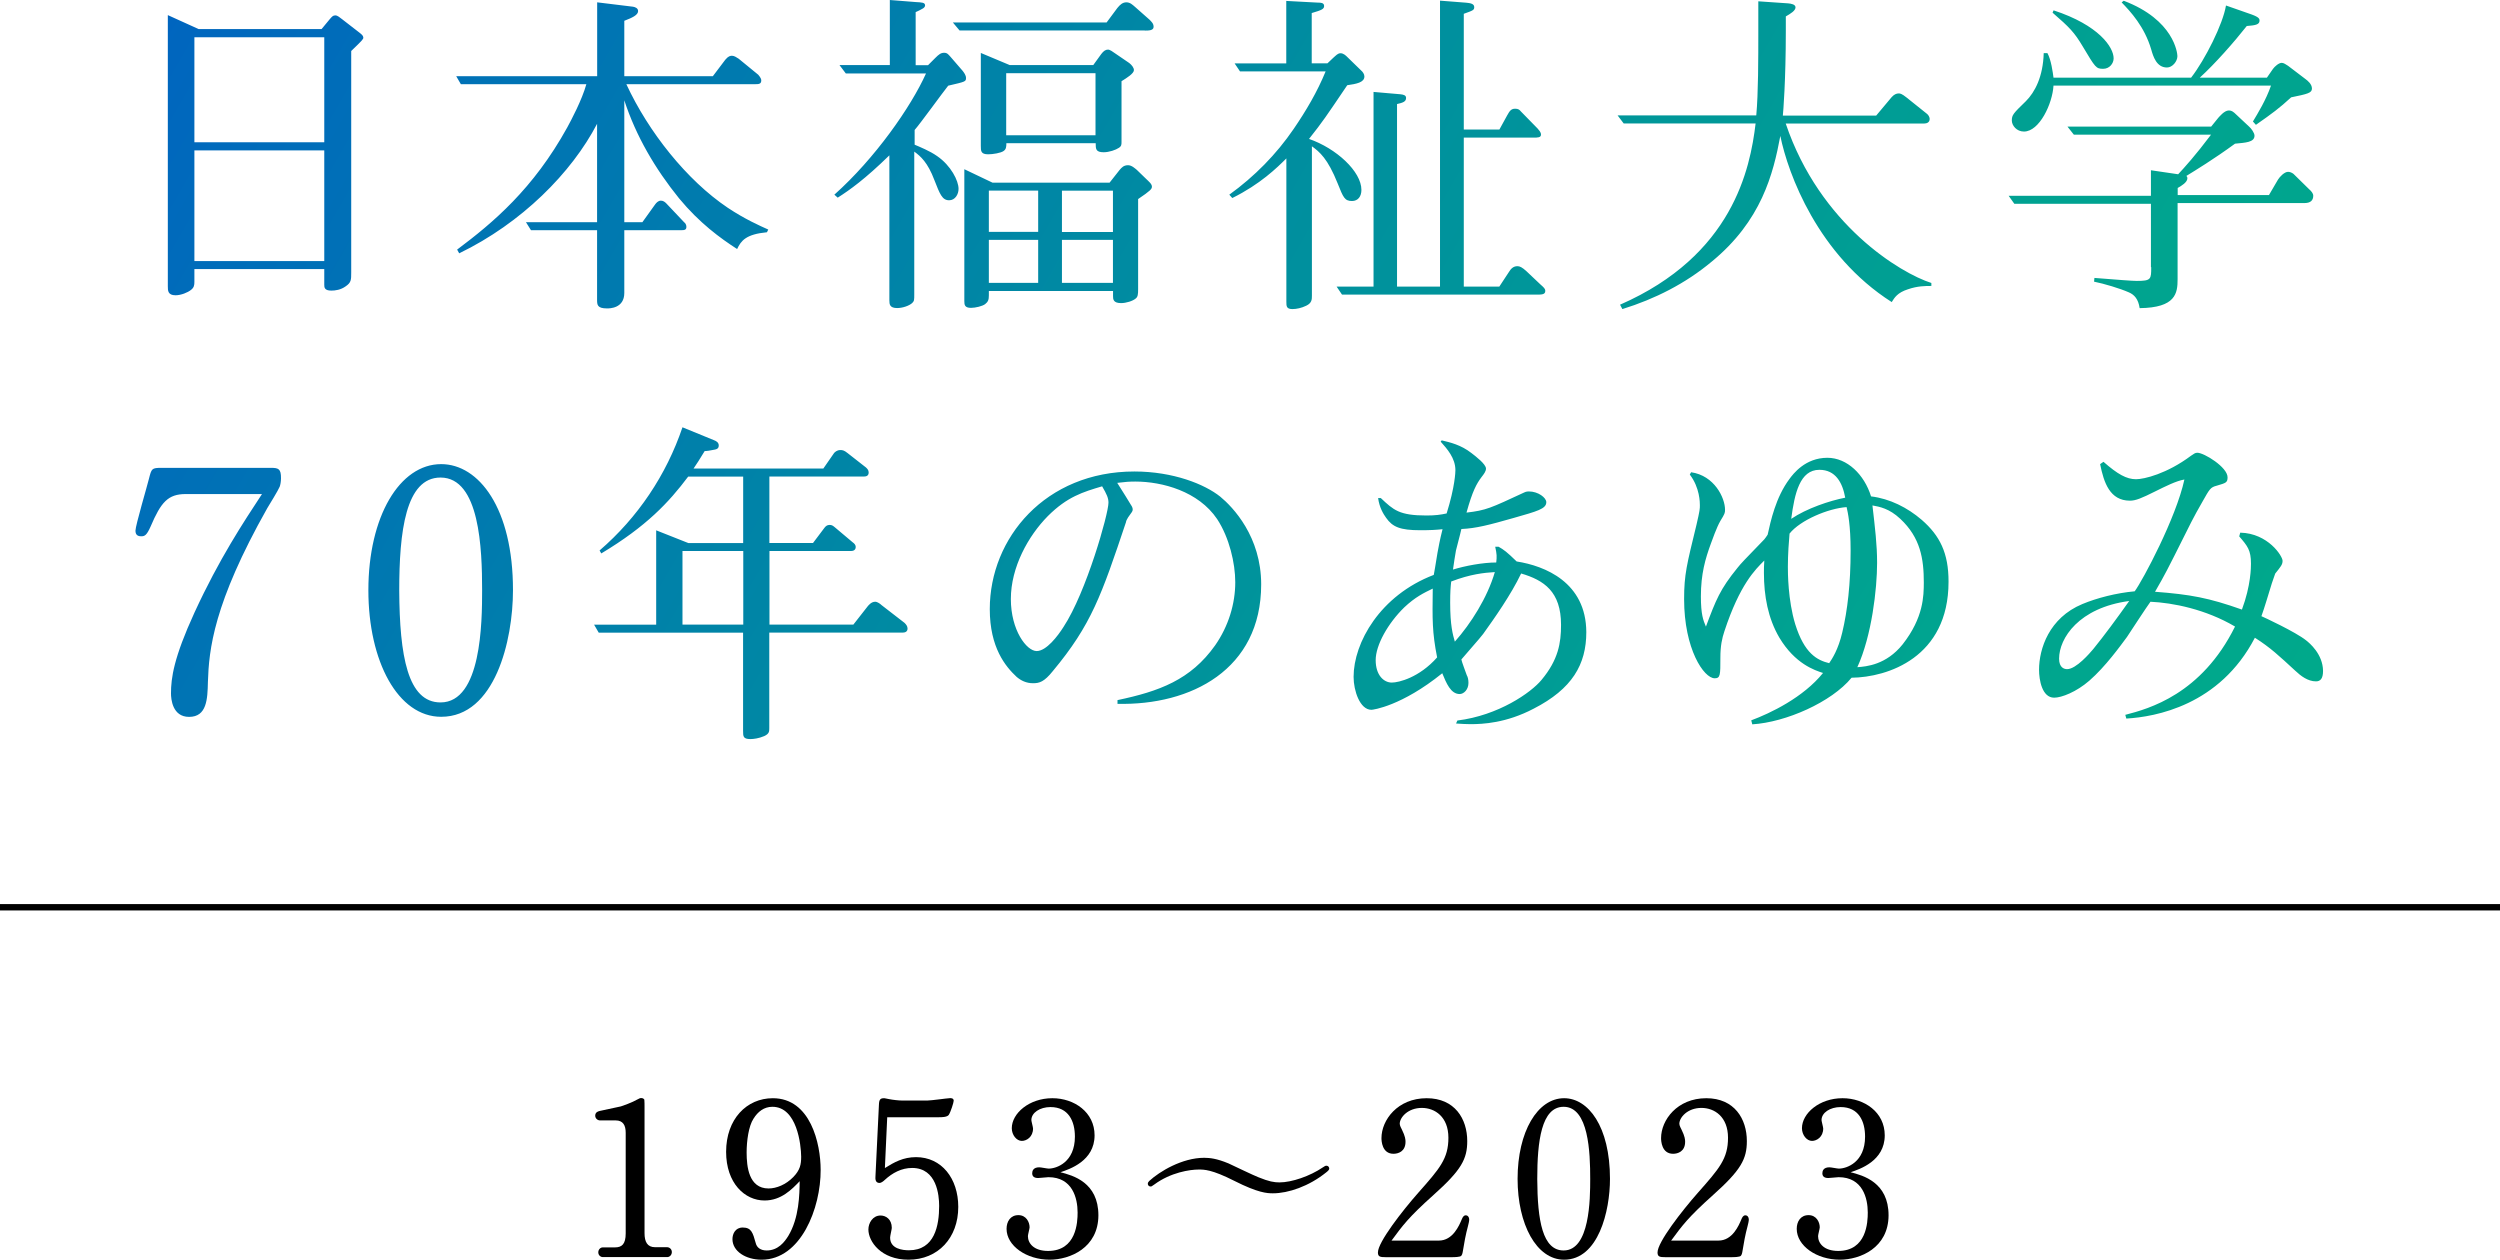 <?xml version="1.0" encoding="utf-8"?>
<!-- Generator: Adobe Illustrator 27.6.1, SVG Export Plug-In . SVG Version: 6.00 Build 0)  -->
<svg version="1.1" id="レイヤー_1" xmlns="http://www.w3.org/2000/svg" xmlns:xlink="http://www.w3.org/1999/xlink" x="0px"
	 y="0px" viewBox="0 0 268.14 135.11" style="enable-background:new 0 0 268.14 135.11;" xml:space="preserve">
<style type="text/css">
	.st0{fill:url(#SVGID_1_);}
	.st1{fill:none;stroke:#000000;stroke-width:0.683;stroke-miterlimit:10;}
</style>
<g>
	<linearGradient id="SVGID_1_" gradientUnits="userSpaceOnUse" x1="233.931" y1="98.817" x2="29.897" y2="-18.983">
		<stop  offset="0" style="stop-color:#00A98B"/>
		<stop  offset="0.216" style="stop-color:#00A291"/>
		<stop  offset="0.54" style="stop-color:#008DA0"/>
		<stop  offset="0.93" style="stop-color:#006CBA"/>
		<stop  offset="1" style="stop-color:#0065BF"/>
	</linearGradient>
	<path class="st0" d="M38.59,3.53l-1.91-1.48c-0.25-0.18-0.47-0.4-0.72-0.4c-0.25,0-0.36,0.14-0.61,0.43l-0.86,1.04H21.31L18,1.62
		V30.7c0,0.47,0,0.97,0.83,0.97c0.58,0,1.3-0.29,1.66-0.58c0.32-0.25,0.36-0.5,0.36-0.86v-1.37h13.93v1.66c0,0.29,0,0.65,0.76,0.65
		c0.4,0,1.01-0.07,1.55-0.47c0.58-0.4,0.58-0.68,0.58-1.48V5.47c1.19-1.15,1.3-1.26,1.3-1.44C38.95,3.82,38.81,3.71,38.59,3.53z
		 M34.78,28H20.85V16.13h13.93V28z M34.78,15.26H20.85V4h13.93V15.26z M64.04,32.11c0,0.58,0,0.97,1.08,0.97
		c0.25,0,1.84,0,1.84-1.66v-6.73h6.01c0.4,0,0.65,0,0.65-0.36c0-0.22-0.11-0.4-0.25-0.5l-1.91-2.02c-0.14-0.14-0.32-0.29-0.58-0.29
		c-0.29,0-0.5,0.25-0.61,0.4l-1.37,1.91h-1.94V10.76c1.26,3.85,3.31,7.34,5.87,10.51c2.2,2.66,4.43,4.28,6.23,5.44
		c0.43-0.9,0.94-1.58,3.2-1.8l0.14-0.29c-0.9-0.4-2.52-1.12-4.35-2.34c-4.39-2.95-8.5-8.13-10.87-13.25h13.75
		c0.43,0,0.72,0,0.72-0.4c0-0.29-0.29-0.54-0.32-0.61L79.23,6.3c-0.22-0.14-0.47-0.32-0.72-0.32c-0.18,0-0.4,0.04-0.72,0.43
		l-1.33,1.76h-9.5V2.23c0.83-0.32,1.48-0.61,1.48-1.04c0-0.32-0.32-0.43-0.54-0.47l-3.85-0.47v7.92H48.93l0.5,0.86h13.46
		c-0.47,1.69-1.62,3.85-2.05,4.64c-3.64,6.59-7.96,10.22-11.81,13.1l0.22,0.4c6.7-3.24,12.06-8.64,14.79-13.89v10.55h-7.63
		l0.54,0.86h7.09V32.11z M122.79,3.28c0.4,0,0.94,0,0.94-0.4c0-0.36-0.22-0.54-0.43-0.76l-1.55-1.37c-0.29-0.25-0.54-0.5-0.94-0.5
		s-0.68,0.25-0.97,0.61l-1.15,1.55h-16.49l0.72,0.86H122.79z M119.7,5.79c-0.36-0.25-0.65-0.47-0.86-0.47
		c-0.25,0-0.47,0.14-0.72,0.47l-0.86,1.19h-8.96l-3.1-1.3v9.97c0,0.54,0,0.9,0.79,0.9c0.5,0,1.37-0.14,1.66-0.36
		c0.25-0.18,0.29-0.4,0.29-0.83h9.58c0,0.61,0,0.97,0.86,0.97c0.58,0,1.3-0.25,1.62-0.47c0.29-0.18,0.29-0.36,0.29-0.65V8.71
		c0.58-0.36,1.33-0.83,1.33-1.19c0-0.25-0.22-0.54-0.5-0.76L119.7,5.79z M117.5,14.51h-9.58V7.85h9.58V14.51z M119.38,31.75
		c0,0.32,0,0.76,0.86,0.76c0.54,0,1.26-0.22,1.58-0.5c0.22-0.18,0.25-0.43,0.25-1.01v-9.65c1.33-0.9,1.48-1.08,1.48-1.33
		c0-0.29-0.32-0.54-0.65-0.86l-0.97-0.94c-0.18-0.14-0.54-0.5-0.94-0.5c-0.47,0-0.68,0.25-0.9,0.5l-1.08,1.37h-12.56l-3.02-1.44
		v14.15c0,0.4,0.04,0.72,0.72,0.72c0.47,0,1.22-0.18,1.51-0.4c0.32-0.25,0.4-0.47,0.4-0.94v-0.47h13.32V31.75z M113.9,20.45h5.47
		v4.43h-5.47V20.45z M111.35,30.34h-5.29v-4.61h5.29V30.34z M111.35,24.87h-5.29v-4.43h5.29V24.87z M113.9,30.34v-4.61h5.47v4.61
		H113.9z M100.51,16.74c-0.76-0.54-1.91-1.01-2.41-1.22v-1.58c0.58-0.65,3.02-4.03,3.6-4.75c1.84-0.43,1.91-0.43,1.91-0.83
		c0-0.29-0.22-0.58-0.36-0.76l-1.15-1.33c-0.36-0.4-0.47-0.61-0.83-0.61c-0.36,0-0.58,0.18-0.94,0.54l-0.79,0.79h-1.33V1.3
		c0.11-0.04,0.68-0.32,0.79-0.4c0.11-0.07,0.22-0.18,0.22-0.32c0-0.32-0.36-0.32-1.01-0.36L95.44,0v6.98h-5.4l0.68,0.9h8.6
		c-1.62,3.6-5.47,9.11-9.83,13l0.36,0.32c1.3-0.83,2.92-1.98,5.54-4.54v15.55c0,0.43,0.04,0.83,0.83,0.83c0.61,0,1.3-0.25,1.62-0.54
		c0.22-0.22,0.22-0.32,0.22-0.94v-15.3c0.68,0.5,1.44,1.15,2.16,3.06c0.58,1.48,0.83,2.16,1.58,2.16c0.65,0,1.01-0.65,1.01-1.22
		C102.82,19.4,101.99,17.75,100.51,16.74z M145.01,21.56c0.65,0,1.01-0.5,1.01-1.19c0-1.98-2.7-4.46-5.62-5.47
		c1.51-1.91,1.76-2.3,4.1-5.76c0.97-0.14,1.84-0.29,1.84-0.94c0-0.25-0.18-0.5-0.36-0.65l-1.48-1.44c-0.14-0.14-0.4-0.4-0.72-0.4
		c-0.29,0-0.47,0.22-0.79,0.5l-0.61,0.58h-1.69V1.4c1.08-0.32,1.33-0.43,1.33-0.76c0-0.36-0.4-0.36-0.68-0.36l-3.38-0.18v6.7h-5.54
		l0.58,0.86h9.18c-0.9,2.2-2.09,4.21-3.42,6.16c-1.87,2.74-4.21,5.11-6.91,7.06l0.32,0.36c2.99-1.48,4.79-3.24,5.8-4.25v15.37
		c0,0.47,0,0.79,0.65,0.79c0.43,0,0.97-0.11,1.48-0.36c0.61-0.29,0.61-0.68,0.61-1.08V15.69c0.83,0.61,1.69,1.3,2.77,4
		C144.07,21.17,144.22,21.56,145.01,21.56z M165.74,31.21c0-0.25-0.14-0.36-0.54-0.72l-1.48-1.4c-0.47-0.43-0.72-0.54-0.97-0.54
		c-0.47,0-0.72,0.32-0.9,0.61l-1.04,1.58H157V14.76h7.49c0.43,0,0.79,0,0.79-0.32c0-0.29-0.25-0.5-0.36-0.65l-1.8-1.84
		c-0.14-0.18-0.29-0.29-0.61-0.29c-0.47,0-0.61,0.29-0.86,0.72l-0.83,1.51H157V1.48c1.01-0.36,1.12-0.4,1.12-0.72
		c0-0.36-0.43-0.43-0.86-0.47l-2.81-0.22v30.67h-4.61V11.16c0.61-0.14,0.97-0.25,0.97-0.65c0-0.29-0.25-0.36-0.61-0.4l-2.88-0.25
		v20.88h-3.96l0.58,0.86h20.84C165.35,31.6,165.74,31.6,165.74,31.21z M190.95,14.58c0.83,4.07,4.03,12.78,11.95,17.82
		c0.29-0.47,0.61-1.01,1.73-1.37c1.04-0.36,1.87-0.36,2.52-0.36v-0.32c-3.28-1.04-11.95-6.23-15.62-17.1h14.83
		c0.29,0,0.61-0.11,0.61-0.5c0-0.18-0.14-0.43-0.29-0.54l-2.2-1.76c-0.5-0.4-0.68-0.43-0.83-0.43c-0.25,0-0.5,0.11-0.76,0.4
		l-1.66,1.98h-10.01c0.04-0.32,0.32-3.78,0.32-9.07V1.76c0.5-0.29,1.04-0.61,1.04-0.97c0-0.32-0.47-0.4-0.79-0.43l-3.2-0.22v3.17
		c0,3.02,0,6.7-0.22,9.07h-14.87l0.65,0.86h14.15c-0.58,4.86-2.45,14.15-14.54,19.44l0.25,0.47c3.49-1.08,6.77-2.74,9.57-5.08
		C188.93,23.69,190.19,18.65,190.95,14.58z M223.38,4.97c1.37,2.3,1.44,2.41,2.2,2.41c0.68,0,1.12-0.58,1.12-1.12
		c0-1.19-1.58-3.56-6.44-5.15l-0.11,0.25C221.98,2.95,222.48,3.46,223.38,4.97z M217.08,14.11c1.66,0,3.06-2.99,3.17-4.93h23.33
		c-0.54,1.55-1.4,2.95-1.94,3.85l0.32,0.36c1.8-1.26,2.48-1.76,3.78-2.95c1.76-0.36,2.23-0.47,2.23-0.94s-0.43-0.83-0.72-1.04
		l-1.84-1.4c-0.22-0.14-0.47-0.32-0.68-0.32c-0.32,0-0.76,0.4-0.94,0.65l-0.65,0.94h-7.2c1.66-1.51,3.71-3.85,5.04-5.54
		c0.9-0.07,1.37-0.14,1.37-0.58c0-0.18-0.04-0.36-0.83-0.65l-2.77-0.97c-0.32,1.98-2.23,5.79-3.74,7.74h-14.76
		c-0.07-0.54-0.25-1.91-0.65-2.63h-0.4c-0.07,2.52-0.94,4.18-1.91,5.15c-1.37,1.33-1.51,1.48-1.51,2.09
		C215.79,13.46,216.29,14.11,217.08,14.11z M232.42,7.24c0.58,0,1.12-0.65,1.12-1.22c0-0.32-0.36-3.89-5.76-5.94l-0.22,0.18
		c0.94,0.97,2.45,2.59,3.17,5.04C230.94,6.05,231.3,7.24,232.42,7.24z M230.73,28.65c0,1.3,0,1.48-1.55,1.48
		c-0.47,0-1.91-0.11-4.54-0.32l-0.04,0.4c1.08,0.22,2.77,0.72,3.74,1.15c0.58,0.25,1.01,0.72,1.15,1.69
		c3.89-0.04,4.07-1.62,4.07-3.1v-8.17h13.61c0.65,0,0.94-0.29,0.94-0.79c0-0.25-0.22-0.5-0.43-0.68l-1.69-1.66
		c-0.18-0.14-0.4-0.22-0.58-0.22c-0.4,0-0.9,0.54-1.08,0.83l-0.97,1.66h-9.79v-0.76c0.4-0.22,1.04-0.61,1.04-1.04
		c0-0.14-0.07-0.22-0.11-0.25c0.94-0.58,2.95-1.8,5.22-3.46c1.12-0.11,2.09-0.14,2.09-0.86c0-0.29-0.36-0.79-0.58-0.97l-1.58-1.48
		c-0.29-0.25-0.47-0.25-0.61-0.25c-0.47,0-1.01,0.68-1.12,0.79l-0.76,0.94h-15.41l0.68,0.86h14.72c-1.62,2.16-2.88,3.56-3.53,4.25
		l-2.92-0.43v2.74h-15.26l0.61,0.86h14.65V28.65z M29.07,50.18H17.34c-1.08,0-1.08,0.07-1.37,1.19c-0.14,0.61-1.44,5-1.44,5.54
		c0,0.36,0.14,0.61,0.61,0.61c0.36,0,0.58-0.07,1.01-1.04c1.12-2.63,1.87-3.49,3.78-3.49h8.17c-1.98,3.02-4.57,6.91-7.24,12.71
		c-2.23,4.86-2.52,7.02-2.52,8.67c0,0.58,0.14,2.52,1.94,2.52c1.91,0,1.98-1.91,2.02-3.74c0.11-3.46,0.58-8.39,6.37-18.65
		c0.22-0.36,1.19-1.94,1.33-2.3c0.07-0.18,0.14-0.54,0.14-0.9C30.15,50.28,29.86,50.18,29.07,50.18z M47.32,49.78
		c-4.46,0-7.81,5.62-7.81,13.53c0,7.63,3.17,13.57,7.81,13.57c5.76,0,7.7-8.17,7.7-13.57C55.03,54.5,51.35,49.78,47.32,49.78z
		 M47.25,75.34c-3.53,0-4.39-5-4.43-11.99c0-6.33,0.68-12.13,4.43-12.13c4.21,0,4.46,7.67,4.46,12.09
		C51.71,66.73,51.64,75.34,47.25,75.34z M94.55,64.9c-0.11-0.11-0.43-0.36-0.68-0.36c-0.43,0-0.72,0.4-0.79,0.47l-1.55,1.98h-9V59.1
		h8.75c0.25,0,0.5-0.11,0.5-0.43c0-0.25-0.18-0.4-0.32-0.5l-1.84-1.55c-0.29-0.25-0.4-0.32-0.65-0.32c-0.25,0-0.43,0.14-0.58,0.36
		l-1.19,1.58h-4.68v-7.13h10.15c0.18,0,0.5-0.04,0.5-0.43c0-0.25-0.14-0.4-0.29-0.54l-1.98-1.55c-0.36-0.29-0.54-0.32-0.76-0.32
		c-0.4,0-0.61,0.25-0.68,0.32l-1.15,1.66H74.39c0.36-0.54,0.61-0.9,1.19-1.87c0.25,0,0.65-0.07,0.83-0.11
		c0.47-0.07,0.68-0.14,0.68-0.5c0-0.32-0.29-0.47-0.47-0.54l-3.42-1.4c-1.73,5.11-4.79,9.68-8.89,13.21l0.18,0.32
		c4.86-2.92,7.24-5.47,9.32-8.24h5.9v7.13h-5.87l-3.46-1.37v10.12h-6.66l0.5,0.86h15.48v10.51c0,0.61,0,0.9,0.79,0.9
		c0.32,0,0.9-0.07,1.48-0.32c0.54-0.25,0.54-0.5,0.54-0.86V67.85h14.33c0.25,0,0.5-0.11,0.5-0.43c0-0.25-0.14-0.43-0.32-0.61
		L94.55,64.9z M79.72,66.99h-6.52V59.1h6.52V66.99z M130.88,53.27c-1.66-1.33-5.04-2.7-9.21-2.7c-9.54,0-15.51,7.13-15.51,14.76
		c0,4.14,1.69,6.16,2.88,7.27c0.47,0.4,1.04,0.68,1.76,0.68c0.68,0,1.19-0.14,2.12-1.3c4.14-4.97,5.22-8.13,7.85-15.98
		c0-0.11,0.11-0.32,0.22-0.5c0.43-0.61,0.5-0.65,0.5-0.86c0-0.14-0.07-0.32-0.18-0.47c-0.14-0.25-0.97-1.58-1.48-2.38
		c0.86-0.11,1.33-0.14,1.94-0.14c2.88,0,6.77,1.04,8.78,4.03c1.3,1.98,1.94,4.72,1.94,6.77c0,2.3-0.72,4.71-2.16,6.77
		c-2.63,3.71-6.01,4.93-10.47,5.87v0.4c7.88,0.18,15.41-3.67,15.41-12.81C135.27,57.55,132.24,54.39,130.88,53.27z M114.07,67.24
		c-0.61,0.97-1.84,2.59-2.88,2.59c-1.08,0-2.77-2.23-2.77-5.58c0-3.42,1.87-6.77,3.96-8.89c2.09-2.09,3.78-2.59,5.83-3.2
		c0.5,0.86,0.68,1.26,0.68,1.76C118.89,55.11,116.51,63.53,114.07,67.24z M162.67,60.22c-1.04-1.01-1.37-1.26-1.94-1.58h-0.36
		c0.18,0.83,0.18,1.04,0.11,1.69c-1.44,0-3.35,0.36-4.64,0.76c0.07-0.47,0.25-1.73,0.32-2.05c0.5-1.91,0.54-2.12,0.58-2.3
		c1.58-0.07,2.95-0.43,5.62-1.19c2.52-0.72,3.49-0.97,3.49-1.69c0-0.47-0.86-1.15-1.87-1.15c-0.07,0-0.29,0-0.5,0.11
		c-3.64,1.69-4.07,1.91-6.19,2.16c0.65-2.34,1.08-3.1,1.62-3.82c0.25-0.32,0.47-0.61,0.47-0.9c0-0.47-1.08-1.3-1.55-1.66
		c-1.15-0.9-2.3-1.15-3.2-1.37l-0.11,0.14c0.68,0.76,1.58,1.76,1.58,3.06c0,0.18-0.04,1.76-0.94,4.64
		c-0.65,0.14-1.22,0.22-2.16,0.22c-2.92,0-3.53-0.58-4.9-1.87h-0.29c0.14,1.04,0.58,1.73,0.86,2.12c0.68,0.97,1.48,1.33,3.67,1.33
		c1.08,0,1.73-0.04,2.38-0.11c-0.14,0.61-0.22,0.79-0.54,2.52c-0.29,1.69-0.29,1.87-0.4,2.38c-5.76,2.2-8.6,7.27-8.6,10.94
		c0,1.48,0.68,3.53,1.91,3.53c0.18,0,3.24-0.4,7.6-3.92c0.43,1.04,0.9,2.23,1.87,2.23c0.43,0,0.94-0.47,0.94-1.19
		c0-0.36-0.07-0.65-0.18-0.83c-0.11-0.32-0.54-1.44-0.58-1.69c0.32-0.4,2.02-2.3,2.34-2.74c1.19-1.66,2.99-4.21,4.07-6.48
		c2.45,0.72,4.28,1.94,4.28,5.51c0,1.94-0.29,3.74-2.09,5.9c-1.12,1.37-4.64,3.82-9.03,4.36l-0.14,0.32
		c0.65,0.04,1.01,0.07,1.55,0.07c1.3,0,3.82-0.11,6.77-1.66c4.14-2.12,5.65-4.75,5.65-8.21C170.12,62.45,165.69,60.69,162.67,60.22z
		 M149.28,73.21c-0.86,0-1.73-0.79-1.73-2.41c0-1.62,1.33-3.96,3.06-5.65c1.19-1.12,2.09-1.55,3.06-2.02
		c-0.04,3.35-0.07,4.64,0.47,7.38C152.23,72.67,150.03,73.21,149.28,73.21z M156.04,68.82c-0.22-0.76-0.5-1.73-0.5-4.18
		c0-1.15,0.04-1.66,0.11-2.27c2.05-0.79,3.53-0.94,4.68-1.01C159.53,64.11,157.74,66.91,156.04,68.82z M206.12,55.76
		c-1.55-1.33-3.42-2.27-5.44-2.52c-0.72-2.34-2.56-4.14-4.68-4.14c-2.38,0-3.67,1.73-4.07,2.27c-1.48,1.98-2.02,4.54-2.34,5.98
		c-0.07,0.11-0.32,0.47-0.36,0.5c-2.23,2.3-2.48,2.56-2.88,3.06c-1.87,2.3-2.3,3.42-3.38,6.3c-0.29-0.68-0.54-1.3-0.54-3.24
		c0-2.41,0.47-4.03,1.08-5.69c0.11-0.29,0.61-1.73,1.01-2.41c0.47-0.76,0.5-0.86,0.5-1.19c0-1.3-1.15-3.67-3.64-4.03l-0.14,0.25
		c1.08,1.4,1.08,3.02,1.08,3.28c0,0.4,0,0.54-0.36,2.09c-1.04,4.28-1.33,5.33-1.33,7.99c0,5.36,2.12,8.49,3.28,8.49
		c0.61,0,0.61-0.36,0.61-2.2c0-1.3,0.18-2.09,0.43-2.84c1.66-5.04,3.31-6.62,4.28-7.59c-0.04,0.58-0.04,0.9-0.04,1.33
		c0,2.45,0.43,4.86,1.66,6.95c1.69,2.81,3.78,3.49,4.68,3.78c-2.12,2.63-5.65,4.32-7.7,5.08l0.11,0.43c3.6-0.22,8.5-2.38,10.65-5
		c3.85-0.04,10.4-2.16,10.4-10.29C209,59.32,208.06,57.45,206.12,55.76z M195.14,50.39c1.73,0,2.48,1.37,2.77,2.99
		c-1.66,0.32-4.14,1.15-5.79,2.27C192.48,52.91,193.05,50.39,195.14,50.39z M197.59,67.85c-0.43,1.83-1.08,2.81-1.4,3.28
		c-1.3-0.32-2.66-1.04-3.64-4.18c-0.79-2.59-0.79-5.58-0.79-6.16c0-1.37,0.11-2.77,0.18-3.56c1.15-1.44,4.14-2.7,6.12-2.84
		c0.14,0.61,0.43,1.91,0.43,4.68C198.49,62.59,198.16,65.47,197.59,67.85z M204.07,69.11c-1.76,2.2-3.89,2.38-4.86,2.45
		c1.55-3.38,2.12-8.42,2.12-11.19c0-1.98-0.22-3.71-0.5-6.16c0.76,0.14,1.8,0.32,2.99,1.44c2.16,2.02,2.52,4.28,2.52,6.84
		C206.33,63.89,206.33,66.23,204.07,69.11z M247.34,68.68c-1.12-0.9-4.61-2.52-4.79-2.59c0.32-0.86,0.79-2.48,1.12-3.53
		c0.04-0.07,0.32-0.97,0.36-1.04c0.61-0.76,0.79-0.97,0.79-1.37c0-0.5-1.55-2.95-4.54-3.02l-0.11,0.4c0.9,1.04,1.26,1.48,1.26,2.92
		c0,0.36,0,2.34-0.97,4.93c-3.56-1.26-5.51-1.62-9.32-1.91c0.36-0.65,0.83-1.37,2.09-3.89c1.8-3.6,1.98-4,2.99-5.76
		c0.79-1.4,0.86-1.55,1.55-1.73c0.97-0.29,1.15-0.32,1.15-0.9c0-1.08-2.52-2.63-3.24-2.63c-0.25,0-0.36,0.11-0.68,0.32
		c-2.59,1.94-5.04,2.52-5.9,2.52c-1.01,0-1.98-0.54-3.49-1.87l-0.36,0.25c0.4,1.98,1.04,3.92,3.2,3.92c0.61,0,1.22-0.25,2.74-1.01
		c1.01-0.5,2.23-1.12,3.1-1.26c-0.9,4.14-4.46,10.8-5.33,11.99c-1.98,0.18-4.07,0.72-5.62,1.37c-3.56,1.48-4.64,4.79-4.64,7.05
		c0,1.08,0.32,2.99,1.62,2.99c0.79,0,2.38-0.61,3.78-1.83c1.73-1.51,3.31-3.71,4.03-4.68c0.36-0.54,2.09-3.2,2.52-3.78
		c2.38,0.11,5.9,0.79,9.07,2.66c-3.6,7.27-9.25,8.82-11.77,9.47l0.11,0.4c3.1-0.18,10.01-1.4,13.79-8.67
		c1.69,1.08,2.56,1.91,4.32,3.53c0.61,0.58,1.37,1.15,2.23,1.15c0.47,0,0.76-0.29,0.76-1.12C249.14,70.15,247.7,68.96,247.34,68.68z
		 M224.52,69.61c-0.36,0.43-1.84,2.16-2.81,2.16c-0.29,0-0.86-0.14-0.86-1.12c0-2.2,2.12-5.47,7.52-6.19
		C227.07,66.3,225.63,68.25,224.52,69.61z"/>
	<g>
		<g>
			<path d="M71.57,134.83h-6.92c-0.21,0-0.48-0.18-0.48-0.51c0-0.3,0.23-0.53,0.48-0.53h1.31c0.74,0,1.15-0.35,1.15-1.5v-10.79
				c0-0.8-0.28-1.33-1.08-1.33h-1.68c-0.25,0-0.51-0.21-0.51-0.51c0-0.41,0.39-0.48,0.51-0.51l2.23-0.48
				c0.18-0.05,1.27-0.44,1.77-0.74c0.28-0.16,0.34-0.16,0.41-0.16c0.23,0,0.32,0.12,0.35,0.18c0.02,0.07,0.02,0.71,0.02,0.8v13.52
				c0,0.92,0.3,1.5,1.13,1.5h1.29c0.23,0,0.51,0.18,0.51,0.53C72.05,134.63,71.8,134.83,71.57,134.83z"/>
			<path d="M81.69,135.11c-1.7,0-3.13-0.9-3.13-2.21c0-0.55,0.3-1.24,1.1-1.24c0.92,0,1.08,0.53,1.4,1.68
				c0.11,0.44,0.48,0.78,1.17,0.78c1.22,0,1.91-0.9,2.32-1.56c1.17-1.95,1.2-4.44,1.22-5.87c-0.83,0.87-1.98,2.07-3.77,2.07
				c-2.12,0-4.12-1.86-4.12-5.22c0-3.52,2.21-5.75,5.01-5.75c4.05,0,5.13,4.88,5.13,7.68C88.04,129.57,85.9,135.11,81.69,135.11z
				 M82.84,118.71c-0.9,0-1.56,0.53-2.02,1.27c-0.53,0.8-0.74,2.41-0.74,3.63c0,1.52,0.23,3.86,2.35,3.86
				c0.85,0,1.86-0.41,2.65-1.22c0.74-0.76,0.85-1.36,0.85-2.19C85.92,122.8,85.49,118.71,82.84,118.71z"/>
			<path d="M97.44,135.11c-2.94,0-4.3-1.95-4.3-3.24c0-0.69,0.46-1.5,1.31-1.5c0.55,0,1.2,0.39,1.2,1.33c0,0.14-0.18,0.85-0.18,1.04
				c0,1.22,1.36,1.36,2.02,1.36c2.76,0,3.24-2.65,3.24-4.76c0-1.13-0.25-4.07-2.9-4.07c-1.13,0-2.12,0.53-2.94,1.29
				c-0.14,0.14-0.39,0.32-0.55,0.32c-0.48,0-0.46-0.46-0.44-0.74l0.37-7.64c0.02-0.6,0.16-0.71,0.57-0.71
				c0.07,0,0.25,0.05,0.48,0.09c0.44,0.09,1.1,0.16,1.47,0.16h2.67c0.21,0,0.8-0.07,1.38-0.14c0.23-0.02,0.87-0.12,1.08-0.12
				c0.12,0,0.37,0.02,0.37,0.28c0,0.18-0.32,1.2-0.53,1.52c-0.18,0.25-0.78,0.25-1.06,0.25h-5.54l-0.25,5.45
				c0.99-0.62,1.96-1.17,3.34-1.17c2.74,0,4.53,2.28,4.53,5.34C102.78,132.76,100.62,135.11,97.44,135.11z"/>
			<path d="M112.58,135.11c-2.48,0-4.62-1.49-4.62-3.31c0-0.78,0.41-1.47,1.27-1.47c0.83,0,1.2,0.74,1.2,1.31
				c0,0.14-0.18,0.78-0.18,0.94c0,0.78,0.64,1.59,2.16,1.59c3.06,0,3.17-3.1,3.17-4.12c0-1.54-0.55-3.79-3.13-3.79
				c-0.16,0-0.92,0.09-1.1,0.09c-0.44,0-0.64-0.18-0.64-0.51c0-0.25,0.11-0.64,0.76-0.64c0.16,0,0.85,0.14,1.01,0.14
				c0.83,0,2.81-0.67,2.81-3.43c0-1.66-0.69-3.17-2.62-3.17c-1.13,0-2.05,0.6-2.05,1.4c0,0.12,0.18,0.76,0.18,0.9
				c0,0.9-0.69,1.33-1.2,1.33c-0.57,0-1.08-0.64-1.08-1.36c0-1.59,1.86-3.22,4.35-3.22c2.35,0,4.53,1.5,4.53,3.98
				c0,2.76-2.69,3.63-3.66,3.96c1.33,0.34,4.07,1.08,4.07,4.62C117.8,133.84,114.76,135.11,112.58,135.11z"/>
			<path d="M131.76,124.78c0.46,0.21,2.69,1.29,3.22,1.49c1.13,0.46,1.68,0.55,2.25,0.55c1.31,0,3.27-0.67,4.65-1.61
				c0.21-0.14,0.28-0.18,0.37-0.18c0.25,0,0.32,0.21,0.32,0.3c0,0.12-0.09,0.23-0.32,0.41c-1.86,1.5-4.07,2.25-5.73,2.25
				c-0.62,0-1.59-0.05-4.12-1.33c-2.44-1.24-3.27-1.22-3.84-1.22c-0.92,0-2.99,0.3-4.76,1.61c-0.28,0.21-0.32,0.21-0.39,0.21
				c-0.21,0-0.3-0.16-0.3-0.3c0-0.11,0.07-0.21,0.16-0.3c1.1-1.01,3.52-2.48,5.89-2.48C129.78,124.19,130.47,124.25,131.76,124.78z"
				/>
			<path d="M157.45,131.5c-0.25,0.92-0.41,1.82-0.57,2.81c-0.02,0.14-0.07,0.28-0.14,0.37c-0.12,0.16-0.78,0.16-1.08,0.16h-7.04
				c-0.6,0-0.83-0.05-0.83-0.51c0-1.1,2.6-4.44,4.32-6.39c2.3-2.6,3.24-3.66,3.24-5.91c0-2.25-1.45-3.2-2.85-3.2
				c-1.5,0-2.37,1.03-2.37,1.7c0,0.21,0.18,0.51,0.23,0.62c0.37,0.74,0.39,1.1,0.39,1.31c0,1.06-0.8,1.29-1.29,1.29
				c-1.24,0-1.29-1.4-1.29-1.68c0-1.93,1.72-4.28,4.85-4.28c3.01,0,4.35,2.21,4.35,4.6c0,1.91-0.62,3.1-3.61,5.77
				c-2.69,2.41-3.31,3.27-4.51,4.9h5.08c1.5,0,2.18-1.63,2.44-2.25c0.11-0.28,0.23-0.46,0.44-0.46c0.23,0,0.37,0.21,0.37,0.44
				C157.59,130.92,157.5,131.34,157.45,131.5z"/>
			<path d="M167.76,135.11c-2.97,0-4.99-3.8-4.99-8.67c0-5.06,2.14-8.65,4.99-8.65c2.58,0,4.92,3.01,4.92,8.65
				C172.68,129.89,171.44,135.11,167.76,135.11z M167.71,118.71c-2.39,0-2.83,3.7-2.83,7.75c0.02,4.46,0.57,7.66,2.83,7.66
				c2.81,0,2.85-5.5,2.85-7.68C170.56,123.61,170.4,118.71,167.71,118.71z"/>
			<path d="M187.44,131.5c-0.25,0.92-0.41,1.82-0.57,2.81c-0.02,0.14-0.07,0.28-0.14,0.37c-0.12,0.16-0.78,0.16-1.08,0.16h-7.04
				c-0.6,0-0.83-0.05-0.83-0.51c0-1.1,2.6-4.44,4.32-6.39c2.3-2.6,3.24-3.66,3.24-5.91c0-2.25-1.45-3.2-2.85-3.2
				c-1.5,0-2.37,1.03-2.37,1.7c0,0.21,0.18,0.51,0.23,0.62c0.37,0.74,0.39,1.1,0.39,1.31c0,1.06-0.8,1.29-1.29,1.29
				c-1.24,0-1.29-1.4-1.29-1.68c0-1.93,1.72-4.28,4.85-4.28c3.01,0,4.35,2.21,4.35,4.6c0,1.91-0.62,3.1-3.61,5.77
				c-2.69,2.41-3.31,3.27-4.51,4.9h5.08c1.5,0,2.18-1.63,2.44-2.25c0.11-0.28,0.23-0.46,0.44-0.46c0.23,0,0.37,0.21,0.37,0.44
				C187.58,130.92,187.49,131.34,187.44,131.5z"/>
			<path d="M197.33,135.11c-2.48,0-4.62-1.49-4.62-3.31c0-0.78,0.41-1.47,1.27-1.47c0.83,0,1.2,0.74,1.2,1.31
				c0,0.14-0.18,0.78-0.18,0.94c0,0.78,0.64,1.59,2.16,1.59c3.06,0,3.17-3.1,3.17-4.12c0-1.54-0.55-3.79-3.13-3.79
				c-0.16,0-0.92,0.09-1.1,0.09c-0.44,0-0.64-0.18-0.64-0.51c0-0.25,0.11-0.64,0.76-0.64c0.16,0,0.85,0.14,1.01,0.14
				c0.83,0,2.81-0.67,2.81-3.43c0-1.66-0.69-3.17-2.62-3.17c-1.13,0-2.05,0.6-2.05,1.4c0,0.12,0.18,0.76,0.18,0.9
				c0,0.9-0.69,1.33-1.2,1.33c-0.57,0-1.08-0.64-1.08-1.36c0-1.59,1.86-3.22,4.35-3.22c2.35,0,4.53,1.5,4.53,3.98
				c0,2.76-2.69,3.63-3.66,3.96c1.33,0.34,4.07,1.08,4.07,4.62C202.55,133.84,199.52,135.11,197.33,135.11z"/>
		</g>
	</g>
	<line class="st1" x1="0" y1="97.31" x2="268.14" y2="97.31"/>
</g>
</svg>
